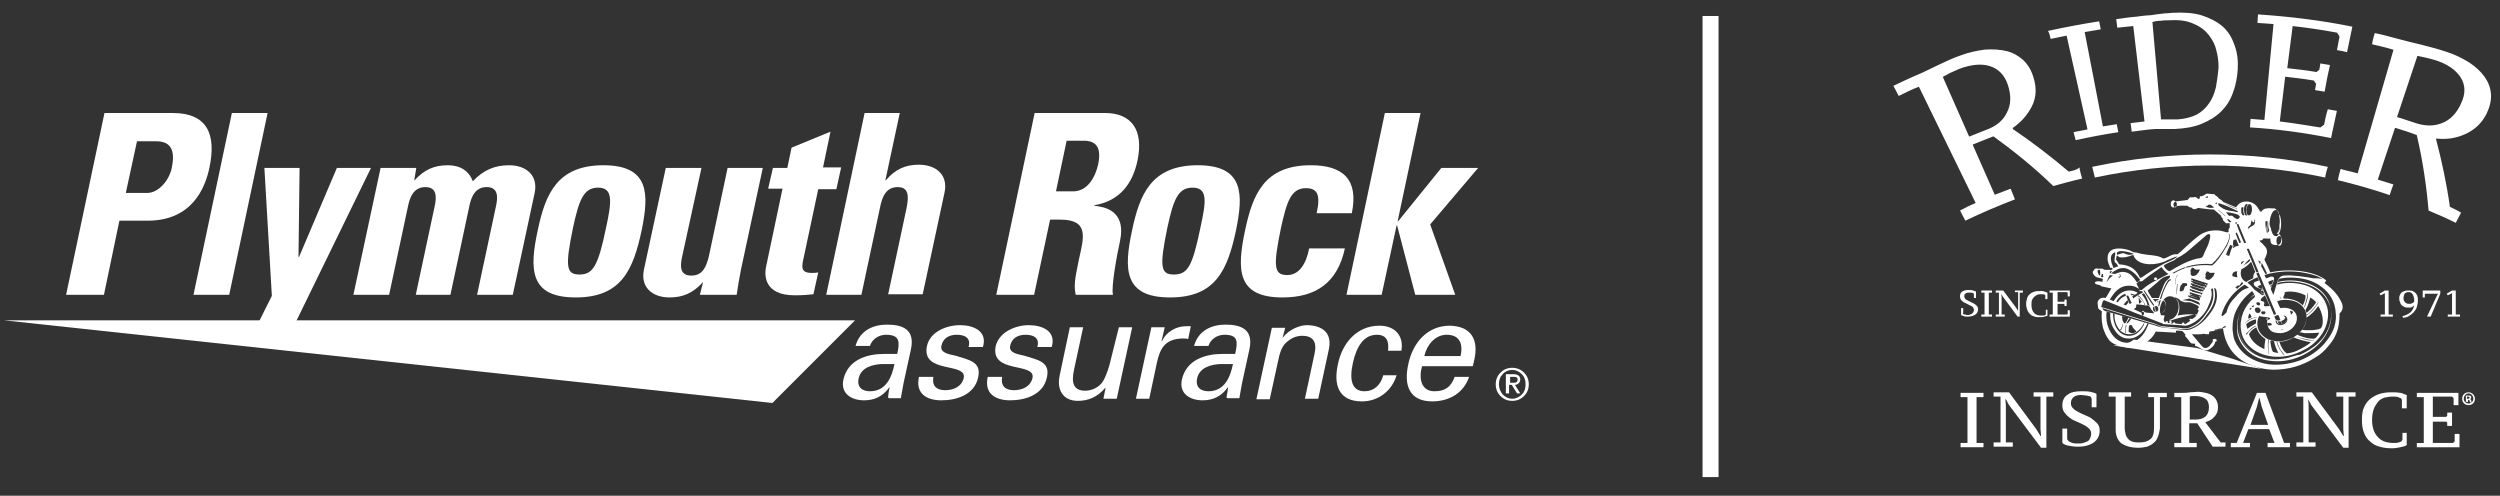 <svg xmlns="http://www.w3.org/2000/svg" xmlns:xlink="http://www.w3.org/1999/xlink" id="Layer_1" x="0px" y="0px" viewBox="0 0 469 93" style="enable-background:new 0 0 469 93;" xml:space="preserve"><rect x="0" y="0" width="469" height="93" fill="#333333" stroke="none"/><style type="text/css">	.st0{fill:#FFFFFF;}	.st1{fill-rule:evenodd;clip-rule:evenodd;fill:#FFFFFF;}</style><g>	<g>		<g>			<polygon class="st0" points="0.8,60.1 160.4,60.1 144.9,75.6    "></polygon>			<g>				<path class="st0" d="M19.6,21.2h12.8c6.5,0,8.2,4,6.9,10.2c-0.8,3.9-3.3,10-11.6,10h-5.3l-2.9,13.9h-7.1L19.6,21.2z M23.6,36.2     h4c2.1,0,4.1-2.3,4.6-4.6c0.6-2.8,0.3-5.1-2.9-5.1h-3.6L23.6,36.2z"></path>				<path class="st0" d="M50.2,21.2l-7.2,34.1h-6.7l7.2-34.1H50.2z"></path>				<path class="st0" d="M51,55.5l-1.4-24h6.6l-0.2,16.7h0.1l7.1-16.7h6.4L53.6,64.3h-7L51,55.5z"></path>				<path class="st0" d="M77.7,33.9L77.7,33.9c1.9-2.1,3.8-2.9,6.3-2.9c2.4,0,4,1.1,4.7,3c2-2.1,4.1-3,6.8-3c3.2,0,5.5,1.9,4.8,5.2     l-4.1,19.1h-6.7l3.5-16.4c0.5-2.1,0.4-3.8-1.7-3.8c-2.1,0-2.9,1.7-3.3,3.8l-3.5,16.4h-6.5l3.5-16.4c0.5-2.1,0.4-3.8-1.7-3.8     c-2.1,0-2.9,1.7-3.3,3.8l-3.5,16.4h-6.7l5.1-23.8h6.7L77.7,33.9z"></path>				<path class="st0" d="M100.9,43.1c1.4-6.5,3.5-12.1,12.3-12.1c8.8,0,8.5,5.6,7.2,12.1c-1.6,7.5-3.8,12.7-12.4,12.7     C99.3,55.8,99.3,50.5,100.9,43.1z M113.7,42.7c1.1-5,1.3-7.5-1.5-7.5c-2.8,0-3.6,2.5-4.7,7.5c-1.5,7.3-1.3,8.8,1.2,8.8     C111.2,51.5,112.2,50,113.7,42.7z"></path>				<path class="st0" d="M131.9,52.9L131.9,52.9c-1.9,2.1-3.8,2.9-6.3,2.9c-3.2,0-5.5-1.9-4.8-5.2l4.1-19.1h6.7L128,48     c-0.5,2.1-0.4,3.7,1.7,3.7c2.1,0,2.8-1.6,3.3-3.7l3.5-16.5h6.6l-4.1,19.1c-0.3,1.6-0.6,3.2-0.8,4.7h-6.9L131.9,52.9z"></path>				<path class="st0" d="M145,31.5h2.7l0.8-3.8l7.3-3l-1.4,6.7h3.4l-0.9,4.1h-3.4l-2.7,12.7c-0.4,1.8-0.7,3,1.5,3     c0.4,0,0.8,0,1.2-0.1l-0.9,4.1c-0.9,0.1-1.9,0.2-3.5,0.2c-5.8,0-5.7-3.8-5.4-5.3l3.1-14.7h-2.7L145,31.5z"></path>				<path class="st0" d="M166.6,55.3l3.5-16.4c0.4-2.1,0.4-3.8-1.7-3.8c-2.1,0-2.9,1.7-3.3,3.8l-3.5,16.4H155l7.2-34.1h6.6     l-2.7,12.6h0.1c1.8-2.1,3.7-2.9,6.2-2.9c3.2,0,5.5,1.9,4.8,5.2l-4.1,19.1H166.6z"></path>				<path class="st0" d="M194,55.3h-7.1l7.2-34.1h13.2c4.9,0,7.3,3.1,6.1,8.9c-0.9,4.3-3.3,7.6-8.1,8.4l0,0.1     c1.5,0.2,6.1,0.6,4.8,6.7c-0.5,2.2-1.7,8.6-1.3,10h-7c-0.5-2.1,0.2-4.4,0.6-6.6c0.9-4.1,2-7.5-3.5-7.5H197L194,55.3z      M198.1,35.9h3.2c2.8,0,4.2-2.8,4.7-5c0.7-3.3-0.4-4.5-2.7-4.5h-3.2L198.1,35.9z"></path>				<path class="st0" d="M212.4,43.1c1.4-6.5,3.5-12.1,12.3-12.1c8.8,0,8.5,5.6,7.2,12.1c-1.6,7.5-3.8,12.7-12.4,12.7     C210.8,55.8,210.8,50.5,212.4,43.1z M225.2,42.7c1.1-5,1.4-7.5-1.5-7.5c-2.8,0-3.6,2.5-4.7,7.5c-1.5,7.3-1.3,8.8,1.2,8.8     C222.8,51.5,223.7,50,225.2,42.7z"></path>				<path class="st0" d="M247,40c0.8-3.5,0.1-4.7-2-4.7c-2.8,0-3.6,2.5-4.7,7.5c-1.5,7.3-1.3,8.8,1.2,8.8c2.1,0,3.5-1.9,4.1-5h6.7     c-1.4,6.5-5.5,9.2-11.7,9.2c-8.6,0-8.6-5.2-7-12.7c1.4-6.5,3.5-12.1,12.3-12.1c6.1,0,9,2.7,7.7,9H247z"></path>				<path class="st0" d="M252.6,55.3l7.2-34.1h6.7l-4.3,20.3h0.1l8.1-10h6.9l-9,10.6l4.7,13.2h-7.5l-3.4-13H262l-2.8,13H252.6z"></path>			</g>			<g>				<path class="st0" d="M168.3,66.5c0.5-2.3,0.6-3.7-2.1-3.7c-1.3,0-2.6,0.8-3,2.1h-2.7c0.8-2.9,3.3-4,5.9-4c2.8,0,5.3,0.8,4.5,4.6     l-1.4,6.4c-0.1,0.6-0.3,1.7-0.5,2.8h-1.7c-0.2,0-0.7,0.1-0.7-0.2c0.1-0.6,0.1-1.2,0.3-1.8h-0.1c-1.2,1.7-2.8,2.4-4.7,2.4     c-2.3,0-4.4-1.2-3.9-3.8c0.8-3.8,4.4-4.9,7.6-4.9H168.3z M165.3,68.3c-1.6,0.1-3.7,0.6-4.2,2.6c-0.4,1.7,0.6,2.5,2.1,2.5     c3,0,4.1-2.6,4.6-5.1H165.3z"></path>				<path class="st0" d="M180.1,61c2.5,0,5.2,1.1,4.3,4.1h-2.7c0.5-1.7-0.7-2.3-2.2-2.3c-1.4,0-2.6,0.6-2.9,2.1     c-0.3,1.5,2,1.6,2.9,1.9c2.1,0.7,4.7,1,4,4c-0.7,3.3-4.1,4.3-6.9,4.3c-2.8,0-4.9-1.3-4.2-4.4h2.7c-0.3,1.7,0.6,2.5,2.2,2.5     c1.5,0,3.1-0.6,3.5-2.3c0.6-3-8-0.7-6.9-6C174.5,62.2,177.6,61,180.1,61z"></path>				<path class="st0" d="M193,61c2.5,0,5.2,1.1,4.3,4.1h-2.7c0.5-1.7-0.7-2.3-2.2-2.3c-1.4,0-2.6,0.6-2.9,2.1     c-0.3,1.5,2,1.6,2.9,1.9c2.1,0.7,4.7,1,4,4c-0.7,3.3-4.1,4.3-6.9,4.3c-2.8,0-4.9-1.3-4.2-4.4h2.7c-0.3,1.7,0.6,2.5,2.2,2.5     c1.5,0,3.1-0.6,3.5-2.3c0.6-3-8-0.7-6.9-6C187.5,62.2,190.6,61,193,61z"></path>				<path class="st0" d="M209.9,61.4h2.5l-2.9,13.4h-2.5l0.4-2h-0.1c-1.4,1.7-3.2,2.4-5.1,2.4c-2.8,0-4-2.1-3.4-4.8l1.9-9h2.5     l-1.7,7.9c-0.5,2.3-0.3,4,2.1,4c1,0,2.6-0.5,3.4-1.9c0.7-1.3,1.1-2.8,1.2-3.2L209.9,61.4z"></path>				<path class="st0" d="M215.6,74.8h-2.5l2.9-13.4h2.5l-0.6,2.6h0.1c0.8-1.8,2.7-2.8,4.5-2.8c0.3,0,0.6,0,0.9,0l-0.5,2.4     c-0.3-0.1-0.7-0.1-1.1-0.1c-3.2,0.1-4.2,1.8-4.8,4.7L215.6,74.8z"></path>				<path class="st0" d="M231.7,66.5c0.5-2.3,0.7-3.7-2-3.7c-1.3,0-2.6,0.8-3,2.1H224c0.8-2.9,3.3-4,5.9-4c2.8,0,5.3,0.8,4.5,4.6     l-1.4,6.4c-0.1,0.6-0.3,1.7-0.5,2.8h-1.7c-0.2,0-0.7,0.1-0.7-0.2c0.1-0.6,0.2-1.2,0.3-1.8h-0.1c-1.2,1.7-2.8,2.4-4.7,2.4     c-2.3,0-4.4-1.2-3.9-3.8c0.8-3.8,4.4-4.9,7.6-4.9H231.7z M228.8,68.3c-1.6,0.1-3.7,0.6-4.2,2.6c-0.4,1.7,0.6,2.5,2.1,2.5     c3,0,4.1-2.6,4.6-5.1H228.8z"></path>				<path class="st0" d="M240.6,63.4L240.6,63.4c1.3-1.7,3.3-2.4,4.6-2.4c0.9,0,5,0.2,4.1,4.5l-2,9.3h-2.5l1.8-8.4     c0.5-2.2-0.2-3.4-2.3-3.4c0,0-1.4-0.1-2.7,1c-0.5,0.4-1.3,1-1.8,3.6l-1.6,7.3h-2.5l2.9-13.4h2.5L240.6,63.4z"></path>				<path class="st0" d="M260.4,65.7c0.2-1.7-0.3-2.9-2.1-2.9c-2.4,0-3.8,2.1-4.5,5.3c-0.7,3.2-0.2,5.3,2.2,5.3c1.7,0,3-1.1,3.5-3     h2.5c-0.9,3-3.5,4.9-6.5,4.9c-4.3,0-5.4-3-4.5-7c0.8-3.9,3.5-7.2,7.8-7.2c2.8,0,4.6,1.8,4.1,4.7H260.4z"></path>				<path class="st0" d="M266.8,68.6c-0.7,2.4-0.2,4.8,2.3,4.8c2,0,3.1-0.8,3.8-2.7h2.7c-1,3-3.7,4.6-6.9,4.6c-4.3,0-5.4-3-4.5-7     c0.8-3.9,3.5-7.2,7.8-7.2c4,0.1,5.4,2.6,4.6,6.3l-0.3,1.3H266.8z M274,66.8c0.5-2.2-0.1-4-2.6-4c-2.1,0-3.7,1.8-4.2,4H274z"></path>			</g>			<g>				<path class="st0" d="M281.5,69.9c0.6-0.6,1.3-0.9,2.2-0.9c0.9,0,1.6,0.3,2.2,0.9c0.6,0.6,0.9,1.3,0.9,2.2c0,0.9-0.3,1.6-0.9,2.2     c-0.6,0.6-1.3,0.9-2.2,0.9c-0.9,0-1.6-0.3-2.2-0.9c-0.6-0.6-0.9-1.3-0.9-2.2C280.6,71.2,280.9,70.5,281.5,69.9z M281.9,74     c0.5,0.5,1.1,0.8,1.8,0.8c0.7,0,1.3-0.3,1.8-0.8c0.5-0.5,0.7-1.1,0.7-1.9c0-0.8-0.2-1.4-0.7-1.9c-0.5-0.5-1.1-0.8-1.8-0.8     c-0.7,0-1.4,0.3-1.8,0.8c-0.5,0.5-0.7,1.1-0.7,1.9C281.2,72.9,281.5,73.5,281.9,74z M282.5,70.2h1.4c0.8,0,1.3,0.3,1.3,1     c0,0.3-0.1,0.5-0.3,0.7c-0.2,0.2-0.4,0.3-0.7,0.3l1,1.6h-0.6l-1-1.6h-0.5v1.6h-0.6V70.2z M283.2,71.8h0.7c0.2,0,0.4,0,0.6-0.1     c0.1-0.1,0.2-0.2,0.2-0.5c0-0.2-0.1-0.4-0.2-0.4c-0.2-0.1-0.3-0.1-0.5-0.1h-0.7V71.8z"></path>			</g>		</g>	</g>	<rect x="319.4" y="3" class="st0" width="3" height="86.5"></rect>	<g>		<g>			<g>				<path class="st0" d="M417,5c-1-0.9-2.4-1.6-3.9-2.1c-1.6-0.5-3.4-0.6-5.5-0.5c-0.4,0-0.8,0.1-1.4,0.1c-0.6,0.1-1.1,0.1-1.7,0.2     c-0.6,0.1-1.2,0.2-1.8,0.2C402,3,401.5,3,401.1,3.1c-1.4,0.1-2.7,0.3-4.1,0.5c0.1,0.5,0.1,1,0.2,1.6c1-0.1,2-0.2,2.9-0.3     c0,0,0,0,0.1,0c0,0,0,0,0,0c0.7,5.9,1.4,11.9,2.1,17.8c0,0,0,0,0,0.1c0,0,0,0-0.1,0c-0.8,0.1-1.7,0.2-2.5,0.3     c0.1,0.5,0.1,1,0.2,1.6c1.1-0.1,2.1-0.3,3.2-0.4c0.4,0,0.8-0.1,1.3-0.1c0.5,0,0.9,0,1.3,0c0.4,0,0.9,0,1.3,0c0.4,0,0.7,0,1,0     c2-0.1,3.7-0.4,5.1-1c1.4-0.6,2.6-1.3,3.6-2.3c1-1,1.7-2.1,2.2-3.5c0.5-1.3,0.8-2.8,0.9-4.4c0.1-1.7-0.1-3.2-0.6-4.5     C418.7,7,418,5.9,417,5z M415.7,16.4c-0.3,1.2-0.7,2.2-1.3,3c-0.6,0.9-1.4,1.6-2.3,2.1c-1,0.5-2.2,0.8-3.6,0.9     c-0.1,0-0.3,0-0.6,0c-0.3,0-0.6,0-0.9,0c-0.3,0-0.6,0-0.9,0c-0.3,0-0.5,0-0.6,0c0,0-0.1,0-0.1-0.1c-0.5-6-1.1-12.1-1.6-18.1     c0,0,0-0.1,0.1-0.1c0.3-0.1,0.8-0.2,1.4-0.2c0.6-0.1,1.2-0.1,1.8-0.1c1.8-0.1,3.3,0.1,4.5,0.7c1.2,0.5,2.1,1.2,2.8,2.1     c0.7,0.9,1.2,1.9,1.4,2.9c0.3,1.1,0.4,2.1,0.4,3.1C416.1,14,415.9,15.2,415.7,16.4z M436,23.4C436,23.4,436,23.4,436,23.4     c-0.3,0.2-0.5,0.4-0.7,0.5c0,0,0,0-0.1,0c-2.5-0.4-4.9-0.8-7.4-1.1c0,0,0,0-0.1,0c0,0,0,0,0-0.1c0.3-2.8,0.7-5.5,1-8.3     c0,0,0,0,0,0c0,0,0,0,0.1,0c1.7,0.2,3.5,0.4,5.2,0.7c0,0,0.1,0,0.1,0c0.1,0.2,0.2,0.4,0.4,0.6c0,0,0,0,0,0     c-0.1,0.4-0.1,0.8-0.2,1.2c0.6,0.1,1.2,0.2,1.8,0.3c0.3-1.7,0.6-3.3,1-5c-0.6-0.1-1.2-0.2-1.8-0.3c-0.1,0.4-0.1,0.8-0.2,1.2     c0,0,0,0,0,0c-0.2,0.1-0.4,0.3-0.5,0.4c0,0,0,0-0.1,0c-1.7-0.3-3.5-0.5-5.3-0.7c0,0,0,0-0.1,0c0,0,0,0,0-0.1     c0.3-2.6,0.7-5.2,1-7.8c0,0,0,0,0,0c0,0,0,0,0.1,0c2.7,0.3,5.4,0.7,8.1,1.2c0,0,0.1,0,0.1,0c0.2,0.3,0.4,0.5,0.5,0.8     c0,0,0,0,0,0c-0.2,0.8-0.3,1.7-0.5,2.5c0.6,0.1,1.3,0.2,1.9,0.4c0.3-1.6,0.7-3.2,1-4.8c-5.9-1.2-11.8-1.9-17.7-2.3     c0,0.5-0.1,1-0.1,1.6c1,0.1,2,0.1,2.9,0.2c0,0,0,0,0.1,0c0,0,0,0,0,0.1c-0.6,6-1.1,11.9-1.7,17.9c0,0,0,0,0,0c0,0,0,0-0.1,0     c-0.8-0.1-1.7-0.1-2.5-0.2c0,0.5-0.1,1-0.1,1.6c5.1,0.3,10.2,1,15.2,2c0.4-1.7,0.7-3.4,1.1-5.1c-0.6-0.1-1.1-0.2-1.7-0.3     C436.4,21.4,436.2,22.4,436,23.4z M384.7,7.3c1-0.2,1.9-0.4,2.9-0.6c0,0,0,0,0.1,0c0,0,0,0,0,0c1.3,5.8,2.6,11.7,3.9,17.5     c0,0,0,0,0,0.1c0,0,0,0-0.1,0c-0.8,0.2-1.7,0.3-2.5,0.5c0.1,0.5,0.3,1,0.4,1.5c2.7-0.6,5.3-1.1,8-1.5c-0.1-0.5-0.2-1-0.3-1.5     c-0.8,0.1-1.7,0.3-2.5,0.4c0,0,0,0-0.1,0c0,0,0,0,0,0c-1.1-5.9-2.3-11.8-3.4-17.6c0,0,0,0,0-0.1c0,0,0,0,0.1,0     c1-0.2,1.9-0.3,2.9-0.5c-0.1-0.5-0.2-1-0.3-1.5c-3.2,0.5-6.4,1.1-9.6,1.8C384.5,6.3,384.6,6.8,384.7,7.3z M459.6,38.8     C459.5,38.8,459.5,38.7,459.6,38.8c-0.6-4.3-1.5-8.5-2.6-12.7c0,0,0,0,0-0.1c0,0,0,0,0.1,0c2,0.2,3.8-0.1,5.5-0.9     c1.7-0.8,3-2,3.9-3.8c0.6-1.3,0.9-2.5,0.8-3.7c-0.1-1.2-0.5-2.2-1.2-3.2c-0.7-1-1.7-1.9-2.9-2.7c-1.3-0.8-2.7-1.5-4.3-2     c-1.5-0.5-3-0.9-4.6-1.3c-1.6-0.4-3-0.7-4.4-1.1c-1.5-0.4-2.9-0.8-4.4-1.1c-0.2,0.7-0.4,1.4-0.5,2.1c1.3,0.3,2.6,0.6,3.9,1     c0,0,0,0,0.1,0c0,0,0,0,0,0.1c-2.2,7.7-4.5,15.4-6.7,23.1c0,0,0,0,0,0c0,0,0,0-0.1,0c-1-0.3-2.1-0.5-3.1-0.8     c-0.2,0.7-0.4,1.4-0.5,2.1c3.3,0.8,6.5,1.7,9.7,2.8c0.2-0.7,0.5-1.4,0.7-2c-1-0.3-1.9-0.6-2.9-0.9c0,0,0,0,0,0c0,0,0,0,0-0.1     c1.1-3.2,2.1-6.4,3.2-9.6c0,0,0,0,0,0c0,0,0,0,0.1,0c1.3,0.4,2.6,0.8,3.9,1.3c0,0,0.1,0,0.1,0.1c1.1,4.7,1.8,9.4,2.2,14.1     c1.7,0.7,3.5,1.5,5.1,2.3c0.3-0.6,0.7-1.3,1-1.9C460.9,39.4,460.2,39.1,459.6,38.8z M452.9,23c-1-0.3-2-0.7-3.1-1c0,0,0,0-0.1,0     c0,0,0,0,0-0.1c1.3-3.8,2.5-7.6,3.8-11.4c0,0,0.1,0,0.1,0c0.4,0.1,0.9,0.2,1.4,0.3c0.5,0.1,1.2,0.3,1.9,0.5     c2.2,0.7,3.8,1.8,4.7,3.2c0.9,1.4,1,3,0.1,4.9c-0.8,1.8-2,3.1-3.6,3.7C456.6,23.7,454.9,23.7,452.9,23z M388.1,32.2     c-3.3-2.8-6.8-5.5-10.5-8c0,0,0,0,0-0.1c0,0,0,0,0-0.1c1.6-1.1,2.8-2.5,3.6-4.1c0.8-1.6,0.9-3.4,0.3-5.3c-0.4-1.4-1-2.4-1.9-3.3     c-0.9-0.8-1.9-1.4-3.1-1.7c-1.2-0.3-2.6-0.4-4.1-0.3c-1.5,0.2-3,0.5-4.6,1.1c-1.5,0.5-2.9,1.2-4.4,1.9c-1.5,0.7-2.8,1.4-4.1,1.9     c-1.4,0.6-2.8,1.3-4.1,1.9c0.3,0.6,0.7,1.3,1,1.9c1.2-0.6,2.4-1.2,3.7-1.7c0,0,0,0,0.1,0c0,0,0,0,0,0     c3.5,7.2,7.1,14.5,10.6,21.7c0,0,0,0,0,0.1c0,0,0,0,0,0c-1,0.4-2,0.9-2.9,1.4c0.3,0.6,0.7,1.3,1,1.9c3.1-1.5,6.2-2.8,9.3-4     c-0.3-0.7-0.5-1.3-0.8-2c-1,0.4-1.9,0.7-2.9,1.1c0,0,0,0-0.1,0c0,0,0,0,0,0c-1.4-3.1-2.7-6.2-4.1-9.3c0,0,0,0,0-0.1c0,0,0,0,0,0     c1.3-0.5,2.5-1,3.8-1.5c0,0,0.1,0,0.1,0c4,2.9,7.8,6,11.2,9.3c1.8-0.5,3.6-1,5.4-1.4c-0.2-0.7-0.4-1.4-0.5-2.1     C389.6,31.9,388.9,32,388.1,32.2C388.2,32.2,388.1,32.2,388.1,32.2z M372.5,24.4c-1,0.4-2,0.8-3,1.2c0,0,0,0-0.1,0c0,0,0,0,0,0     c-1.6-3.7-3.3-7.4-4.9-11.1c0,0,0-0.1,0-0.1c0.4-0.2,0.8-0.4,1.3-0.7c0.5-0.2,1.1-0.5,1.8-0.8c2.2-0.8,4.1-1,5.7-0.5     c1.6,0.5,2.8,1.7,3.4,3.6c0.6,1.9,0.6,3.6-0.2,5.1C375.8,22.6,374.5,23.7,372.5,24.4z"></path>				<path class="st0" d="M436.2,33.3c-14.2-3-29-3-43.2,0c-0.2-0.7-0.3-1.3-0.5-2c14.5-3.1,29.6-3.1,44.2,0     C436.5,31.9,436.3,32.6,436.2,33.3z"></path>			</g>			<g>				<path class="st0" d="M372.1,83.9h-4.3v-0.8h1.3v-8.6h-1.3v-0.8h4.3v0.8h-1.3v8.6h1.3V83.9z"></path>				<path class="st0" d="M381.6,73.6h3.6v0.8h-1.3v9.6h-1l-6-8l-0.6-1.1h-0.1l0.1,1.1v7h1.3v0.8h-3.6v-0.8h1.3v-8.6h-1.3v-0.8h2.9     l5.1,6.9l0.8,1.3h0.1l-0.1-1.3v-6.1h-1.3V73.6z"></path>				<path class="st0" d="M387.8,82.4l0.3,0.4c0.2,0.1,0.4,0.2,0.7,0.3c0.3,0.1,0.6,0.1,1,0.1c0.4,0,0.7,0,1-0.1     c0.3-0.1,0.6-0.2,0.8-0.3c0.2-0.1,0.4-0.3,0.5-0.6c0.1-0.2,0.2-0.5,0.2-0.8c0-0.4-0.1-0.7-0.4-1c-0.3-0.3-0.6-0.5-1-0.7     c-0.4-0.2-0.8-0.4-1.3-0.6c-0.5-0.2-0.9-0.4-1.3-0.7c-0.4-0.3-0.7-0.6-1-1c-0.3-0.4-0.4-0.8-0.4-1.4c0-0.8,0.3-1.5,0.9-1.9     c0.6-0.5,1.5-0.7,2.6-0.7c0.7,0,1.3,0,1.7,0.1c0.5,0.1,0.9,0.2,1.2,0.4v2.5h-0.9v-1.6l-0.2-0.4c-0.2-0.1-0.5-0.1-0.8-0.2     c-0.4,0-0.7-0.1-1-0.1c-0.6,0-1,0.1-1.4,0.4c-0.3,0.3-0.5,0.6-0.5,1.1c0,0.4,0.1,0.7,0.4,1c0.3,0.3,0.6,0.5,1,0.7     c0.4,0.2,0.8,0.4,1.3,0.6c0.5,0.2,0.9,0.4,1.3,0.7c0.4,0.3,0.7,0.6,1,0.9c0.3,0.4,0.4,0.8,0.4,1.3c0,0.9-0.4,1.7-1.1,2.2     c-0.7,0.5-1.7,0.8-3,0.8c-0.7,0-1.3-0.1-1.8-0.2c-0.5-0.1-0.9-0.3-1.1-0.5v-2.7h0.9V82.4z"></path>				<path class="st0" d="M404.8,82c-0.2,0.5-0.4,0.8-0.8,1.1c-0.3,0.3-0.7,0.5-1.2,0.7c-0.5,0.1-1,0.2-1.6,0.2     c-1.4,0-2.4-0.3-3.2-0.8c-0.7-0.6-1.1-1.4-1.1-2.6v-6.2h-1.3v-0.8h4.2v0.8h-1.2v5.9c0,0.5,0.1,0.9,0.2,1.3     c0.1,0.3,0.3,0.6,0.5,0.8c0.2,0.2,0.5,0.4,0.9,0.5c0.4,0.1,0.8,0.1,1.2,0.1c0.9,0,1.5-0.2,2-0.6c0.5-0.4,0.7-1.1,0.7-2.1v-5.8     H403v-0.8h3.5v0.8h-1.3v5.9C405.1,81,405,81.5,404.8,82z"></path>				<path class="st0" d="M410.8,83.1h1.3v0.8h-4.2v-0.8h1.3v-8.6h-1.3v-0.8h1.5c0.4,0,0.9,0,1.4-0.1c0.5,0,1-0.1,1.5-0.1     c0.5,0,1,0.1,1.5,0.2c0.5,0.1,0.9,0.3,1.2,0.5c0.3,0.2,0.6,0.5,0.8,0.9c0.2,0.4,0.3,0.8,0.3,1.3c0,0.7-0.2,1.3-0.7,1.8     c-0.4,0.5-1,0.8-1.7,1l2.9,3.8h0.9v0.8h-2.4l-2.9-4.4h-1.5V83.1z M412,78.7c0.8,0,1.3-0.2,1.8-0.6c0.4-0.4,0.6-1,0.6-1.7     c0-0.7-0.2-1.3-0.7-1.6c-0.4-0.3-1-0.5-1.8-0.5c-0.3,0-0.5,0-0.6,0c-0.2,0-0.3,0-0.5,0.1v4.3H412z"></path>				<path class="st0" d="M422.1,83.9h-3.6v-0.8h1.1l3.8-9.4h1.6l3.5,9.4h1.1v0.8h-4.2v-0.8h1.3l-1-2.6h-3.9l-1,2.6h1.3V83.9z      M422.2,79.7h3.3l-1.2-3.4l-0.4-1.6h-0.1l-0.4,1.6L422.2,79.7z"></path>				<path class="st0" d="M438.3,73.6h3.6v0.8h-1.3v9.6h-1l-6-8l-0.6-1.1H433l0.1,1.1v7h1.3v0.8h-3.6v-0.8h1.3v-8.6h-1.3v-0.8h2.9     l5.1,6.9l0.8,1.3h0.1l-0.1-1.3v-6.1h-1.3V73.6z"></path>				<path class="st0" d="M450.6,81.2h0.9v2.3c-0.3,0.2-0.7,0.3-1.2,0.4c-0.5,0.1-1,0.2-1.5,0.2c-0.9,0-1.7-0.1-2.4-0.3     c-0.7-0.2-1.3-0.5-1.8-1c-0.5-0.4-0.9-1-1.1-1.6c-0.3-0.7-0.4-1.5-0.4-2.4c0-1,0.1-1.8,0.4-2.4c0.3-0.7,0.7-1.2,1.2-1.6     c0.5-0.4,1.1-0.7,1.7-0.9c0.7-0.2,1.3-0.3,2.1-0.3c0.4,0,0.7,0,1,0c0.3,0,0.5,0.1,0.8,0.1c0.2,0,0.4,0.1,0.6,0.2     c0.2,0.1,0.4,0.1,0.6,0.2v2.5h-0.9V75l-0.2-0.3c-0.1,0-0.3-0.1-0.5-0.2c-0.2-0.1-0.6-0.1-1.1-0.1c-0.5,0-1,0.1-1.5,0.2     c-0.5,0.2-0.9,0.4-1.2,0.8c-0.3,0.4-0.6,0.8-0.8,1.4c-0.2,0.6-0.3,1.2-0.3,2c0,1.4,0.4,2.5,1.1,3.2c0.7,0.8,1.7,1.1,3,1.1     c0.4,0,0.6,0,0.9-0.1c0.2-0.1,0.4-0.1,0.5-0.2l0.2-0.3V81.2z"></path>				<path class="st0" d="M461.2,73.6V76h-0.9v-1.3l-0.3-0.3h-3.6v3.8h2.5l0.2-0.2v-0.6h0.9v2.5h-0.9v-0.6l-0.2-0.2h-2.5v4h3.8     l0.3-0.3v-1.4h0.9v2.5h-8v-0.8h1.3v-8.6h-1.3v-0.8H461.2z"></path>			</g>			<g>				<path class="st0" d="M368.2,58.7l0.1,0.2c0.1,0.1,0.2,0.1,0.3,0.1c0.1,0,0.3,0.1,0.5,0.1c0.2,0,0.3,0,0.5-0.1     c0.1,0,0.3-0.1,0.4-0.2c0.1-0.1,0.2-0.2,0.2-0.3c0.1-0.1,0.1-0.2,0.1-0.4c0-0.2-0.1-0.3-0.2-0.5c-0.1-0.1-0.3-0.2-0.5-0.3     c-0.2-0.1-0.4-0.2-0.6-0.3c-0.2-0.1-0.4-0.2-0.6-0.3c-0.2-0.1-0.3-0.3-0.5-0.4c-0.1-0.2-0.2-0.4-0.2-0.7c0-0.4,0.1-0.7,0.4-0.9     c0.3-0.2,0.7-0.3,1.2-0.3c0.3,0,0.6,0,0.8,0.1c0.2,0,0.4,0.1,0.6,0.2v1.2h-0.4v-0.7l-0.1-0.2c-0.1,0-0.2-0.1-0.4-0.1     c-0.2,0-0.3,0-0.5,0c-0.3,0-0.5,0.1-0.6,0.2c-0.2,0.1-0.2,0.3-0.2,0.5c0,0.2,0.1,0.3,0.2,0.5c0.1,0.1,0.3,0.2,0.5,0.3     c0.2,0.1,0.4,0.2,0.6,0.3c0.2,0.1,0.4,0.2,0.6,0.3c0.2,0.1,0.3,0.3,0.5,0.4c0.1,0.2,0.2,0.4,0.2,0.6c0,0.4-0.2,0.8-0.5,1     c-0.3,0.2-0.8,0.4-1.4,0.4c-0.3,0-0.6,0-0.8-0.1c-0.2-0.1-0.4-0.1-0.5-0.2v-1.3h0.4V58.7z"></path>				<path class="st0" d="M373.7,59.4h-2V59h0.6v-4.1h-0.6v-0.4h2v0.4h-0.6V59h0.6V59.4z"></path>				<path class="st0" d="M377.8,54.5h1.7v0.4h-0.6v4.5h-0.4l-2.8-3.8l-0.3-0.5h0l0.1,0.5V59h0.6v0.4h-1.7V59h0.6v-4.1h-0.6v-0.4h1.4     l2.4,3.2l0.4,0.6h0l0-0.6v-2.9h-0.6V54.5z"></path>				<path class="st0" d="M383.7,58.1h0.4v1.1c-0.1,0.1-0.3,0.1-0.6,0.2c-0.2,0.1-0.5,0.1-0.7,0.1c-0.4,0-0.8,0-1.1-0.1     c-0.3-0.1-0.6-0.2-0.9-0.5c-0.2-0.2-0.4-0.5-0.5-0.8c-0.1-0.3-0.2-0.7-0.2-1.1c0-0.4,0.1-0.8,0.2-1.1c0.1-0.3,0.3-0.6,0.6-0.8     c0.2-0.2,0.5-0.3,0.8-0.4c0.3-0.1,0.6-0.1,1-0.1c0.2,0,0.3,0,0.4,0c0.1,0,0.3,0,0.4,0.1c0.1,0,0.2,0.1,0.3,0.1     c0.1,0,0.2,0.1,0.3,0.1v1.2h-0.4v-0.7l-0.1-0.1c-0.1,0-0.1-0.1-0.2-0.1c-0.1,0-0.3,0-0.5,0c-0.2,0-0.5,0-0.7,0.1     c-0.2,0.1-0.4,0.2-0.6,0.4c-0.2,0.2-0.3,0.4-0.4,0.6c-0.1,0.3-0.1,0.6-0.1,0.9c0,0.7,0.2,1.2,0.5,1.5c0.3,0.4,0.8,0.5,1.4,0.5     c0.2,0,0.3,0,0.4,0c0.1,0,0.2-0.1,0.3-0.1l0.1-0.1V58.1z"></path>				<path class="st0" d="M388.3,54.5v1.1h-0.4v-0.6l-0.1-0.2H386v1.8h1.2l0.1-0.1v-0.3h0.4v1.2h-0.4v-0.3l-0.1-0.1H386V59h1.8     l0.1-0.1v-0.7h0.4v1.2h-3.8V59h0.6v-4.1h-0.6v-0.4H388.3z"></path>			</g>			<g>				<path class="st0" d="M448.9,59.4h-2.3V59h0.8V55l-0.8,0.4l-0.2-0.3l1-0.6h0.7V59h0.8V59.4z"></path>				<path class="st0" d="M450.1,56c0-0.2,0-0.4,0.1-0.6c0.1-0.2,0.2-0.4,0.3-0.5c0.1-0.1,0.3-0.2,0.6-0.3c0.2-0.1,0.5-0.1,0.7-0.1     c0.3,0,0.6,0,0.8,0.1c0.2,0.1,0.4,0.2,0.6,0.4c0.1,0.2,0.3,0.4,0.3,0.6c0.1,0.2,0.1,0.5,0.1,0.8c0,0.4-0.1,0.8-0.2,1.2     c-0.1,0.4-0.4,0.7-0.6,1c-0.3,0.3-0.6,0.5-0.9,0.7c-0.3,0.2-0.7,0.3-1.1,0.3l-0.1-0.3c0.6-0.1,1.1-0.4,1.5-0.7     c0.4-0.4,0.6-0.8,0.7-1.3c-0.1,0.1-0.3,0.2-0.4,0.3c-0.2,0.1-0.4,0.1-0.7,0.1c-0.2,0-0.5,0-0.7-0.1c-0.2-0.1-0.4-0.2-0.5-0.3     c-0.1-0.1-0.3-0.3-0.3-0.5C450.1,56.4,450.1,56.2,450.1,56z M450.9,56c0,0.1,0,0.3,0.1,0.4c0,0.1,0.1,0.2,0.2,0.3     c0.1,0.1,0.2,0.2,0.3,0.2c0.1,0.1,0.3,0.1,0.4,0.1c0.2,0,0.4,0,0.6-0.1c0.2-0.1,0.3-0.2,0.4-0.3c0-0.1,0-0.1,0-0.2     c0-0.1,0-0.2,0-0.2c0-0.2,0-0.3-0.1-0.5c0-0.2-0.1-0.3-0.2-0.5c-0.1-0.1-0.2-0.3-0.3-0.3c-0.1-0.1-0.3-0.1-0.5-0.1     c-0.3,0-0.5,0.1-0.7,0.3C451,55.3,450.9,55.6,450.9,56z"></path>				<path class="st0" d="M454.9,55.8h-0.4v-1.3h3.3v0.6l-1.8,4.3h-0.7l1.9-4l0.2-0.3l-0.4,0h-2l-0.1,0.1V55.8z"></path>				<path class="st0" d="M461.5,59.4h-2.3V59h0.8V55l-0.8,0.4l-0.2-0.3l1-0.6h0.7V59h0.8V59.4z"></path>			</g>			<path class="st1" d="M439.1,56.4c-0.7-1.4-1.8-2.4-3-3.3c0.1-0.2,0.2-0.3,0.3-0.5c-2.2-1.8-6.9-2.3-10.5-1.5    c-0.3-0.8-0.7-1.6-1.1-2.4c0.2-0.5,0.7-1.2,0.4-2c-0.1-0.3-0.4-0.6-0.6-0.8c-0.1-0.1-0.2-0.3-0.4-0.4c-0.1-0.1-0.3-0.2-0.3-0.4    c0.3,0,0.6,0,0.6-0.3c0.4-0.2,1,0.1,1.4-0.1c0,0.6,0.1,1.1,0.6,1.2c0.2,0.1,0.8,0.1,1,0c0.7-0.2,0.7-2.3-0.4-2    c0.8-1,0.9-3.5,0-4.5c-0.1-0.1-0.3-0.3-0.4-0.3c-0.1,0-0.2,0-0.4,0c-0.4,0-0.7-0.1-1,0c-0.3,0-0.6,0.1-0.8,0.3    c-0.1,0.1-0.3,0.4-0.5,0.3c-0.1,0-0.2-0.4-0.3-0.5c-0.4-0.8-1.2-1.4-2.3-1.4c-0.9,0-1.5,0.4-1.9,1.1c-0.8-0.3-1.6-0.7-2.4-1    c-0.2-0.3-0.6-0.5-0.9-0.7c-0.1-0.4-0.6-0.4-0.8-0.8c-0.5,0.1-1.3-0.2-1.6,0c-0.3,0.2-0.6,0.5-1.1,0.4c0,0.2,0,0.3-0.1,0.5    c-0.3,0.1-0.4-0.2-0.6-0.3c-0.3-0.1-0.7,0.1-1.1,0c-0.3,0.1-0.3,0.4-0.5,0.5c-0.1,0.1-0.4,0-0.6,0.1c-0.6,0.1-1.2,0.1-1.7,0.2    c-0.2-0.1-0.2-0.3-0.4-0.2c-0.6,0-0.6,1.2-0.1,1.3c0.3,0.1,0.4-0.1,0.6-0.2c0.7-0.2,1.4-0.1,2.2-0.1c0.2,0.3,0.5,0.3,0.9,0.4    c0,0.1,0,0.2,0,0.2c0.2,0,0.4,0.1,0.6,0c0.2,0,0.3-0.2,0.5-0.2c0.2,0,0.5,0.1,0.7,0.1c0.7,0.1,1.5,0.2,2.2,0.2    c0.5,0.4,1,0.8,1.4,1.2c-0.1,0.3,0.4,0.3,0.3,0.8c0.2,0.1,0.5,0.6,0.7,0.6c0.2,0,0.4-0.1,0.6,0c0,0.3,0,0.5,0,0.8    c-0.2,0.1-0.3,0.5-0.2,0.8c-0.2,0.2-0.5,0-0.7,0c-0.2-0.1-0.5-0.1-0.7-0.2c-1.8-0.3-3.3,0.2-4.3,1c-1.2,0.9-2.3,2-3.4,3    c-0.2,0.1-0.4,0.4-0.5,0.4c-0.2,0-0.4,0-0.5,0c-0.9,0.1-1.3,0.7-2.2,0.8c-0.7-0.5-1.8-0.6-2.9-0.7c-0.7-0.1-1.4-0.2-2-0.4    c-0.2,0-0.5-0.1-0.7-0.1c-0.2-0.1-0.4-0.2-0.6-0.3c-1.1-0.4-3-0.7-3.8,0.2c-0.2,0.2-0.4,0.6-0.4,1c-0.1,0.9,0.3,1.5,0.5,2.1    c0.1-0.1,0.3-0.1,0.4,0c0,0.1,0,0.1,0,0.2c-0.1,0.1-0.2,0.1-0.4,0.2c-0.3-0.2-0.7,0-1.1-0.1c-0.1,0-0.3-0.2-0.4-0.2    c-0.2,0-0.4,0-0.7,0c-0.3,0-0.5-0.1-0.6,0c-0.2,0.1-0.4,0.4-0.5,0.6c0,0.5,0.4,0.8,0.7,1c0.4,0.1,0.8,0.2,1.2,0.3    c0,0.2-0.1,0.4-0.1,0.6c-0.3-0.2-1.3-0.2-1.4,0.1c0,0.4,0.7,0.4,1,0.5c0.1,0.1,0.1,0.2,0.2,0.2c0.6,0.1,1.2,0.3,1.9,0.4    c-0.4,0.6-0.7,1.3-1.1,1.8c-0.8-0.2-1.4,0.2-1.5,0.9c0,0.2,0.1,0.6,0.1,0.9c0,0.3,0.5,0.5,0.7,0.7c-0.1,1.3,0,2.6,0.4,3.6    c0.3,0.8,0.8,1.8,1.4,2.2c0.4,0.3,0.9,0.5,1.3,0.6c0.5,0.2,1,0.3,1.6,0.4c1.3,0.1,2.5-0.3,3.4-0.8c0.9-0.6,1.6-1.3,2-2.2    c1.3,0.1,2.5,0.1,3.8,0.2c0-0.1,0-0.3,0.1-0.4c0.4,0,0.7,0.1,1.1,0.1c0.2,0.2,0.4,0.4,0.6,0.7c0,0.1-0.1,0.1-0.1,0.2    c0.2,0.2,0.4,0.5,0.6,0.7c0.1,0.2,0.4,0.6,0.6,0.7c0.2,0.1,0.4,0,0.7,0.1v0.4c0.8,0.1,1.4,1,2.3,0.8c0.3-0.1,0.6-0.3,0.8-0.5    c0.4-0.3,0.6-0.7,0.7-1.1c0.7-0.2-0.1-0.8-0.5-0.4c0.1,0.4-0.1,0.6-0.3,0.8c-0.2,0.4-0.8,1-1.4,0.7c-0.2-0.1-0.4-0.4-0.6-0.6    c-0.5-0.6-1.2-1.4-1.6-1.9c0.7,0,1.6,0.1,2.2-0.1c0.2,0.1,0.6,0.1,1,0.1c0-0.1,0-0.3,0.1-0.5c1-0.1,2-0.4,2.5-0.9    c0.4,3.7,2.3,6,5.3,7.2c1.5,0.6,3.4,1,5.4,0.8c2.8-0.2,5.1-1.2,6.9-2.4c0.7-0.4,1.2-0.9,1.7-1.4c1-1.1,1.9-2.3,2.3-3.9    c0.2-0.8,0.3-1.8,0.3-2.8C439.8,58,439.5,57.1,439.1,56.4z M427.5,44.3c0.8-0.2,0.8,1.8,0.1,1.8    C426.9,46.1,426.9,44.4,427.5,44.3z M425.8,41.6c0-0.6,0.3-1.5,0.6-1.9c0.1-0.1,0.3-0.3,0.5-0.3c0.6,0,0.7,0.8,0.7,1.4    c0.1,1,0,2.2-0.2,3c0.4-0.9,0.3-2.5,0.2-3.7c0.4,0.9,0.5,2.6,0,3.6c-0.1,0.3-0.4,0.7-0.7,0.6c-0.5,0-0.8-0.9-0.9-1.5    C425.8,42.3,425.7,42.1,425.8,41.6z M425,41.5c0.2,0,0.4,0,0.5,0c0,0.6,0.1,1.3,0.2,1.8c-0.1,0.2-0.3,0.3-0.4,0.4    C425,43.1,425,42.3,425,41.5z M408.1,38.9c-0.4,0-0.5-0.9-0.1-1C408.5,37.7,408.5,38.9,408.1,38.9z M414.2,36.8    c0,0.1,0,0.2,0,0.3c-0.2,0-0.3,0-0.5,0C413.9,36.9,414,36.8,414.2,36.8z M413.8,38.7c0.1-0.1,0.2-0.1,0.3-0.1    c0.1-0.1,0.2-0.2,0.3-0.2c0.4-0.1,0.6,0.3,1,0.5C414.8,39.1,414.1,39,413.8,38.7z M393.9,51.7c-0.3-0.2-0.7-1.2,0-1.1    C394,50.9,394.1,51.5,393.9,51.7z M394.1,51.9c0.1-0.2,0.2-0.3,0.2-0.5c0.1,0,0.2,0,0.3,0c-0.2,0.2,0,0.4,0,0.6    C394.4,52,394.3,52,394.1,51.9z M432.4,51.2c1.1,0.2,2.2,0.5,2.9,0.9c0.2,0.1,0.3,0.2,0.5,0.3c-0.5-0.2-1.1-0.2-1.8-0.2    c-0.4,0-0.9-0.2-1.3-0.2c-0.5-0.1-0.9-0.1-1.4-0.2c-0.9-0.1-1.9-0.2-2.9-0.1c-0.8,0.1-1.1,0.8-1.3,1.6c-0.2,0.7-0.4,1.3-0.6,2    c-0.2-0.3-0.3-0.7-0.5-1c0.1-0.5,0.3-1,0.5-1.5c0.1-0.3,0.3-0.8-0.2-0.9c-0.4-0.1-0.8,0.3-1.2,0.3c-0.1-0.2-0.2-0.4-0.3-0.6    C427,50.9,430,50.7,432.4,51.2z M421,45.6c-0.5-1.2-1-2.3-1.4-3.5c0.1,0,0.2-0.1,0.3-0.1h0c0.5,1.2,1,2.4,1.5,3.6    C421.2,45.5,421.1,45.6,421,45.6z M422,48.6c0.1,0.1,0.1,0.2,0.1,0.3c-0.3,0.4-0.8,0.6-1.2,0.9C421.2,49.4,421.6,49,422,48.6z     M421,49c0.1,0.1-0.1,0.1-0.1,0.1c-0.1,0.1-0.3,0.4-0.5,0.5C420.4,49.2,420.5,49,421,49z M420.1,45.6c-0.2-0.6-0.5-1.2-0.7-1.8    c0-0.1,0.1-0.1,0.2-0.2c0.3,0.5,0.5,1.2,0.8,1.8C420.4,45.5,420.2,45.6,420.1,45.6z M419.5,42c-0.1,0-0.1-0.1-0.2-0.2    c0.1-0.1,0.3-0.1,0.4,0C419.7,41.9,419.6,41.9,419.5,42z M419.5,44.9c0.2,0.4,0.3,0.8,0.5,1.2c-0.4,0.1-0.8,0.1-0.9,0.4    c-0.1,0-0.1,0-0.2,0c0-0.1,0.1-0.3,0.2-0.4c-0.1,0-0.2-0.1-0.2-0.1c0-0.3,0-0.6,0.1-1C419.1,45,419.3,45,419.5,44.9z M419.7,50.9    c-0.1,0.3-0.1,0.9,0.1,1.1c-0.4,0-0.8-0.1-1-0.2C418.7,51.2,419.1,50.9,419.7,50.9z M419.6,53.8c0-0.1,0-0.1,0-0.2    c0.2,0,0.4,0,0.6-0.1c0.1-0.2,0.2-0.4,0.4-0.6c0.1,0.1,0.2,0.2,0.2,0.3c-0.3,0.4-0.8,0.6-1.1,1c-0.1-0.1-0.3-0.2-0.4-0.4    C419.5,53.9,419.5,53.8,419.6,53.8z M420.5,50.5c0.7-0.3,1.3-0.8,1.8-1.4c0.3,0.6,0.5,1.3,0.8,1.9c-0.3,0.3-0.4,0.7-0.4,1.2    c-0.4,0.2-0.9,0.4-1.3,0.7C420.6,52.6,420.1,51.6,420.5,50.5z M423.5,52c0.1,0.2,0.2,0.4,0.3,0.6c-0.3,0.2-1.1,0.2-1,0.7    c0.1,0.6,1.2,0.8,1.6,1.1c-0.3,0-0.4,0.4-0.2,0.6c0.2,0.1,0.6,0,0.6,0.2c-0.1,0.1-0.3,0.1-0.4,0.2c-0.5-0.4-1-0.7-1.5-1.1    c-0.2-0.2-0.4-0.5-0.6-0.7c-0.2-0.2-0.5-0.4-0.7-0.6C422.1,52.7,422.8,52.3,423.5,52z M424.3,54.3c0-0.1,0.1-0.1,0.1-0.1    c0,0,0,0.1,0.1,0.1C424.4,54.4,424.4,54.3,424.3,54.3z M424.5,54.5c0.1,0.2,0.2,0.3,0.2,0.5c-0.2,0-0.6,0-0.6-0.3    C424.2,54.6,424.4,54.5,424.5,54.5z M424.2,54.2c-0.3-0.1-0.5-0.3-0.7-0.4c0.2-0.2,0.4-0.3,0.7-0.4c0.1,0.2,0.2,0.4,0.3,0.6    C424.4,54.2,424.2,54.2,424.2,54.2z M428,60.2c0.3-0.1,0.6-0.2,0.7-0.6c0.9,0.8-1.2,1.9-1.4,0.7c0.2,0,0.4,0,0.6,0    c0,0.2,0,0.4,0.1,0.5C428.1,60.6,427.9,60.3,428,60.2z M426.9,60.1c0.1,0,0.1,0.1,0.2,0.1c0.1,1,1.7,0.7,1.8-0.2    c0-0.4-0.3-0.5-0.5-0.8c0.4,0,0.7,0.3,0.7,0.8C429,61.1,426.9,61.5,426.9,60.1z M428.3,61.9c-0.2,0-0.4,0-0.6,0.1    C427.9,61.9,428.2,61.7,428.3,61.9z M426.7,59.3c0.3,0,0.4-0.2,0.6-0.2c0.3,0,0.3,0.6,0.5,0.9C427.2,60.4,426.7,59.9,426.7,59.3z     M427.9,62.5c1.5-0.1,3-1.3,3-2.8c0-1.4-1.4-2.2-3.1-1.9c-0.3-0.4-0.4-0.9-0.6-1.3c1.4-0.5,3.3-0.2,4.2,0.5    c0.8,0.6,1.4,1.5,1.3,2.7c-0.1,1.6-1.2,2.8-2.3,3.5c-1.2,0.7-3.1,1.2-4.7,0.5c-0.2,0.5-0.2,1.3-0.1,2c0,0.3,0.1,0.6,0.1,0.8    c-0.1,0-0.1-0.2-0.1-0.3c-0.1-0.7-0.3-1.8,0-2.5c-1-0.5-2-1.3-2.1-2.7c-0.1-0.6,0.1-1.2,0.3-1.7c0.5,0.1,1.1,0.2,1.8,0.2    c0,0.1-0.1,0.1-0.2,0.2c-0.2,0.8,0,1.7,0.4,2.1C426.1,62.3,426.9,62.5,427.9,62.5z M429.6,58.3c0.2,0,0.4,0.1,0.6,0.2    c-0.1,0.2-0.2,0.4-0.4,0.5C429.7,58.8,429.7,58.5,429.6,58.3z M427.7,55.6C427.7,55.5,427.7,55.5,427.7,55.6    c0.1,0.2,0.2,0.3,0.3,0.5c0,0,0,0,0,0C427.8,56,427.7,55.7,427.7,55.6z M428.6,54.8c1.4-0.3,2.9,0.1,3.9,0.6    c0.1,0.8-0.3,1.4-0.5,1.9c-0.8-0.8-1.9-1.3-3.6-1.3C428.2,55.6,428.7,55.4,428.6,54.8z M427.1,64.1    C427.1,64.1,427.1,64.1,427.1,64.1c0.1,0,0.1,0,0.1,0c0.2,0.8,0.5,1.5,1,2c0.1,0.2,0.3,0.3,0.4,0.6c-0.4-0.3-0.6-0.7-0.9-1.1    C427.4,65.1,427.2,64.6,427.1,64.1z M427.4,66.2c-0.4,0-0.7-0.1-1-0.2c-0.3-0.5-0.4-1.3-0.5-2.1c0.3,0,0.5,0.1,0.7,0.1    C426.8,64.9,427.1,65.6,427.4,66.2z M427.6,64.1c1.1,0,2-0.4,2.7-0.8c1,0.4,2,0.7,3.2,0.9c0,0-0.1,0.1-0.2,0.2    c-0.5,0.4-1.2,0.8-1.8,1.1c-0.7,0.4-1.5,0.7-2.5,0.8C428.3,65.8,427.9,65,427.6,64.1z M430.7,63.1    C430.7,63.1,430.7,63,430.7,63.1C430.7,63,430.7,63,430.7,63.1c1,0.4,2.2,0.6,3.4,0.8c0,0.1-0.2,0-0.2,0    C432.7,63.9,431.6,63.5,430.7,63.1z M433.3,63.5c-0.8-0.1-1.7-0.4-2.3-0.7c0-0.1,0.1-0.1,0.2-0.2c0.1-0.1,0.2-0.2,0.2-0.2    c0.2-0.1,0.6,0,0.9,0.1c0.9,0,2.1,0,2.8-0.1c-0.1,0.2-0.5,1-0.9,1.1C434,63.6,433.6,63.5,433.3,63.5z M431.9,61.9    c0-0.1,0.1-0.1,0.1-0.2c0.4-0.5,0.7-1.2,0.7-2.1c0.9-0.6,1.6-1.3,2.2-2.2c0,0,0,0,0,0c0.6,0.9,1.3,3,0.5,4.2    C434.5,62,433,62,431.9,61.9z M434.8,57c-0.5,0.7-1,1.4-1.7,1.9c-0.1,0.1-0.2,0.2-0.4,0.2c0-0.1,0.2-0.2,0.3-0.2    c0.7-0.6,1.4-1.4,1.9-2.2c0,0,0,0,0,0C435,56.8,434.8,56.9,434.8,57z M432.7,58.7c-0.1-0.2-0.1-0.4-0.2-0.5    c0.4-0.7,0.7-1.5,0.9-2.4c0.4,0.3,0.8,0.5,1.1,0.9C434,57.6,433.3,58.2,432.7,58.7z M432.3,57.7c-0.1-0.1,0-0.2,0-0.2    c0.2-0.7,0.5-1.5,0.6-2.3V55h0.1C433,56,432.6,57,432.3,57.7z M424.8,65.5c-1.3-0.6-2.4-1.4-2.9-2.8c0.3-0.6,0.8-1,1.4-1.3    c0.3,1,0.9,1.7,1.7,2.2C424.9,64.2,424.8,64.8,424.8,65.5z M422.4,57.8c0,0.1-0.1,0.2-0.2,0.3c-0.1,0-0.2-0.1-0.2-0.1    c0-0.1,0.1-0.1,0.1-0.2C422.2,57.8,422.3,57.8,422.4,57.8z M422.4,57.6c0.1-0.2,0.2-0.3,0.5-0.3c0,0.1-0.1,0.2-0.2,0.3    C422.6,57.6,422.5,57.6,422.4,57.6z M422,58.8c0.2,0.2,0.3,0.4,0.4,0.7c-0.2,0.1-0.4,0.2-0.6,0.3C421.7,59.4,421.9,59,422,58.8z     M422.4,59.7c0.3,0,0.6-0.2,1-0.2c-0.1,0.1-0.2,0.1-0.3,0.1c-0.6,0.1-1.1,0.4-1.5,0.7c-0.2,0.1-0.3,0.3-0.4,0.4    c0-0.1,0.1-0.2,0.2-0.3C421.5,60.2,422,59.9,422.4,59.7z M423.4,57.7c0.3-0.1,0.6,0.1,0.7,0.5c0,0.6-0.8,0.7-1,0.2    C422.9,58,423.1,57.7,423.4,57.7z M423.3,56.9c0-0.2,0.1-0.2,0.3-0.2c0.2,0,0.4,0.1,0.4,0.3C424.1,57.4,423.3,57.4,423.3,56.9z     M423.2,60.7c-0.6,0.3-1.2,0.7-1.6,1c0-0.3-0.2-0.6-0.2-0.8c0-0.2,0.4-0.4,0.7-0.6c0.4-0.2,0.7-0.3,1.1-0.4    C423.3,60.2,423.2,60.4,423.2,60.7z M421.7,62.3c0.4-0.5,0.9-1,1.5-1.2h0c0,0.1-0.1,0.2-0.2,0.2c-0.5,0.3-1.1,0.8-1.4,1.3    c-0.1,0.1-0.1,0.2-0.2,0.2C421.3,62.6,421.5,62.4,421.7,62.3z M424.2,58.6c0-0.1,0.1-0.2,0.4-0.2c0.2,0,0.4,0,0.4,0.2    C425,59.1,424.2,59.1,424.2,58.6z M425.5,61.1c-0.1-0.1-0.1-0.3-0.1-0.5c0.3-0.1,0.8,0,0.8,0.3C426.1,61.1,425.7,61.1,425.5,61.1    z M425.2,60c0-0.2,0-0.3,0.1-0.4c0.2,0,0.5,0,0.6,0.1C425.8,60,425.5,60,425.2,60z M424.7,57.3c0-0.2,0.1-0.3,0.1-0.4    c0-0.4-0.5-0.4-0.7-0.5c0-0.5,0.5-0.7,0.8-1c0.3,0.6,0.6,1.3,0.9,2C425.4,57.4,424.8,57.6,424.7,57.3z M423,55.3    c0.1,0.2-0.2,0.3-0.3,0.4c-0.9,0.8-1.6,1.8-2.1,2.9c-0.6,1.4-0.8,3.3-0.2,4.8c0.5,1.3,1.6,2.4,2.8,3c1.3,0.7,2.8,1.1,4.8,1    c-1.9,0.2-3.6-0.2-4.9-0.9c-1.3-0.7-2.3-1.7-2.9-3.1c-0.7-1.6-0.5-3.5,0.1-4.9C420.9,57.2,421.8,56,423,55.3    C422.9,55.3,422.9,55.3,423,55.3z M425.4,67.2c-1.8-0.4-3.2-1.2-4.2-2.5c-1-1.2-1.5-3.2-0.9-5.3c0.5-1.5,1.4-2.8,2.5-3.8    c0,0,0.1-0.1,0.2-0.1c0.1,0.3-0.2,0.4-0.3,0.5c-1,0.9-1.9,2.2-2.2,3.7c-0.5,2.1,0.2,4,1.3,5.1c1.1,1.1,2.6,1.9,4.7,2.1    c2.2,0.2,4.1-0.4,5.6-1.2c1.5-0.7,2.7-1.8,3.6-3.2c0.8-1.3,1.5-3.4,0.7-5.4c-0.6-1.6-1.8-2.7-3.4-3.4c-1.5-0.6-3.9-0.9-5.8-0.3    c0,0,0,0,0,0c0-0.2,0.1-0.3,0.1-0.5c2.3-0.6,4.8-0.2,6.5,0.6c1.7,0.8,3,2.2,3.4,4.2c0.5,2.4-0.5,4.5-1.5,5.8    c-0.6,0.7-1.2,1.3-2,1.8c-0.7,0.5-1.6,1-2.4,1.3c-0.1,0-0.2,0-0.3,0c-0.3,0.1-0.6,0.2-1,0.3C428.6,67.4,426.9,67.5,425.4,67.2z     M426.2,53.4c0,0,0,0.1,0,0.2c-0.1,0-0.2,0-0.2,0.1c0,0-0.1-0.1-0.1-0.1C426,53.5,426.1,53.5,426.2,53.4z M425.8,53.5    c-0.1-0.2-0.2-0.4-0.3-0.6c0.3-0.2,0.7-0.3,1-0.4c-0.1,0.3-0.2,0.6-0.3,0.8C426.1,53.3,425.9,53.4,425.8,53.5z M426.1,53.7    c0,0.1,0,0.2-0.1,0.2c0-0.1-0.1-0.1-0.1-0.2C426,53.7,426,53.7,426.1,53.7z M424.3,49.3c0.4,0.7,0.7,1.4,1,2    c-0.1,0.1-0.2,0.1-0.3,0.1c-0.2-0.3-0.4-0.7-0.6-1.1c-0.1-0.1-0.2-0.3-0.2-0.4C424.2,49.7,424.3,49.5,424.3,49.3z M427,58.9    c-0.1,0.1-0.3,0.1-0.4,0.2c-1.1-2.6-2.2-5.2-3.3-7.8c0.1-0.1,0.3-0.2,0.4-0.2C424.8,53.7,425.9,56.3,427,58.9z M424.1,49.1    c0,0.2-0.1,0.3-0.1,0.5c-0.1-0.2-0.2-0.5-0.4-0.7C423.8,48.9,423.9,49,424.1,49.1z M423.7,51c-0.2,0-0.3,0.1-0.4,0.1    c-0.6-1.5-1.2-2.9-1.8-4.4c0.1,0,0.3-0.1,0.4,0C422.5,48.1,423.1,49.5,423.7,51z M422.7,41.7c0.3,0.1,0.3-0.3,0.1-0.5    c0.1,0,0.2,0.1,0.2,0.1c0.2,0.7-0.2,1-0.7,1.2c-0.2,0.1-0.4,0.4-0.6,0.4c0-0.4,0.3-0.5,0.5-0.7c0.1-0.3,0.1-0.6,0.2-0.9    C422.5,41.4,422.5,41.6,422.7,41.7z M422,38.3c0.7,0,0.6,2.1-0.1,2.1c-0.4,0-0.5-0.6-0.5-1.1C421.5,38.9,421.6,38.3,422,38.3z     M421.7,38.3c-0.4,0.4-0.5,1.7-0.1,2.1c-0.4,0.2-0.6-0.4-0.6-0.8C420.9,39,421.1,38.1,421.7,38.3z M420.5,38.9c0.1,0,0.3,0,0.4,0    c-0.1,0.5-0.1,1.2,0.2,1.4c-0.1,0.1-0.2,0.1-0.3,0.1C420.4,40.2,420.4,39.4,420.5,38.9z M417.1,38.1    C417.1,38.1,417.2,38.1,417.1,38.1c0.9,0.4,1.8,0.7,2.6,1.1c-0.1,0.1-0.2,0-0.3-0.1C418.7,38.9,417.9,38.5,417.1,38.1    C417.1,38.1,417.1,38.1,417.1,38.1z M416.2,38.1C416.2,38.1,416.3,38,416.2,38.1c1.4,0.4,2.5,1,3.6,1.5c0,0.1,0,0.2,0,0.2    c-0.3,0-0.7-0.2-1.1-0.2c-0.8-0.1-1.5-0.3-2-0.7C416.4,38.7,416,38.5,416.2,38.1z M415.9,38.3c-0.1-0.1-0.2-0.1-0.4-0.2    c0.1,0,0.3-0.1,0.4-0.1C415.9,38.1,415.9,38.2,415.9,38.3z M417.4,40.5c-0.4-0.4-0.9-0.7-1.3-1.1c0.1,0,0.1,0,0.1,0    c0.4,0.4,0.9,0.7,1.3,1.1C417.5,40.4,417.5,40.4,417.4,40.5z M418.3,41.7c-0.2-0.1-0.3-0.3-0.5-0.5c0.1,0,0.1-0.1,0.2-0.1    c0.2,0.1,0.4,0.3,0.6,0.5C418.5,41.7,418.4,41.7,418.3,41.7z M418.2,40.5c-0.2-0.1-0.5-0.6-0.6-0.7c0.3,0,0.8,0.1,1.3,0.2    c0.4,0.1,0.9,0.2,1.1,0.4c0.1,0.1,0.2,0.3,0.3,0.4c-0.1,0-0.2,0-0.2,0c-0.1,0.1-0.1,0.2-0.2,0.3c-0.5,0-0.8-0.3-1.1-0.6    C418.6,40.4,418.4,40.5,418.2,40.5z M418.9,46.1c-0.3,0.6-0.5,1.2-0.7,1.9c-0.2,0-0.4-0.1-0.6-0.2c0.2-0.7,0.5-1.2,0.8-1.9    C418.5,46,418.7,46.1,418.9,46.1z M415.6,48.9c0.8-0.9,1.5-1.9,2.1-3c0.2-0.4,0.5-1,0.5-1.6c0-0.2-0.1-0.4-0.1-0.5    c0.2,0.1,0.2,0.4,0.2,0.6c0,0.6-0.3,1.2-0.5,1.7c-0.3,0.5-0.6,0.9-0.8,1.3c-0.6,0.9-1.2,1.8-2,2.4c-2.9-0.3-5.5,0.4-7.2,1.5    c-0.2-0.1-0.4-0.1-0.6-0.2c0.1,0,0.3,0.1,0.4,0.1c1.7-1,3.7-1.7,6.3-1.7c0.4,0,0.8,0.1,1.1,0C415.2,49.3,415.4,49,415.6,48.9z     M412.8,55.1C412.7,55.1,412.7,55.2,412.8,55.1c-0.6-0.1-1.1-0.3-1.6-0.4c0-0.1,0-0.1,0-0.1c-0.1,0-0.2-0.1-0.4-0.1    c0-0.1,0-0.2,0-0.3c0.8,0.3,1.6,0.5,2.4,0.8c-0.1,0.1-0.1,0.3-0.2,0.4c0,0,0-0.1,0-0.1C413,55.1,412.9,55.2,412.8,55.1z     M412.1,59.2c-0.3,0.3-0.6,0.5-0.9,0.7c-0.1-0.3-0.8,0.1-0.3,0.2c-0.1,0.2-0.3,0.3-0.5,0.4c-0.1,0.1-0.3,0.3-0.6,0.3    c0.1-0.4-0.5-0.4-0.5,0c-0.4,0-0.8-0.1-1.2-0.1c0-0.3-0.5-0.3-0.5,0c-0.1,0-0.2,0-0.4,0c0.3-0.1,0.3-0.5-0.1-0.5    c1.4-0.6,3-0.8,4.5-1.2c-1.1-0.1-2.1,0-3.1,0.2c0.6-1,0.5-3.2-0.8-3.4c0.6-0.1,1,0.3,1.3,0.5v0.1c0.3,0.1,0.5,0.2,0.8,0.3    c0.3,0,0.7,0,1,0c0.3,0.1,0.6,0.2,0.8,0.3c0.3,0.1,0.6,0.3,0.8,0.4c0,0.1,0.1,0.2,0.1,0.4c-0.3,0-0.3,0.4,0,0.4    c-0.1,0.3-0.3,0.6-0.4,1C412.2,58.6,411.5,59.2,412.1,59.2z M407.2,60.1c-0.3,0-0.3,0.4-0.1,0.5c-0.2,0-0.3,0-0.5,0    c0.5-0.3-0.5-0.6-0.3-0.1c-0.1-0.1-0.2-0.1-0.3-0.2c-0.1-0.1,0-0.3-0.1-0.4c0.1-0.2,0.1-0.5,0.2-0.7c-0.2-0.1-0.6,0-0.7-0.1    c-0.5-1,0-2.4,0.6-3c0.3-0.3,0.7-0.6,1.3-0.5c1,0.1,1.5,1.1,1.4,2.2c-0.1,1.1-0.7,2-1.7,2.2C406.9,60.1,407.1,60.1,407.2,60.1z     M402,58.3c-0.2,0-0.2,0.3-0.2,0.4c-0.5-0.2-1-0.5-1.5-0.7c0.1-0.1,0.3-0.2,0.4-0.3c0.1-0.2,0-0.4,0.1-0.6c0.5,0,1.2,0.1,1.7,0.2    c0.2,0,0.4,0,0.6,0.1c0.2,0.1,0.4,0.5,0.5,0.7c0.2,0.2,0.4,0.4,0.5,0.7c-0.4-0.1-1.2-0.1-1.7-0.2C402.2,58.4,402.1,58.3,402,58.3    z M402,59.2c-0.3,0-0.3-0.7-0.1-0.7C402.3,58.3,402.3,59.1,402,59.2z M401.8,54.4h-0.4c-0.2-0.4-0.4-0.8-0.6-1.2    c0.2-0.2,0.4-0.3,0.6-0.5c0,0,0,0.1,0.1,0.1c0.4,0,0.6-0.2,0.8-0.4c1-0.8,2.2-1.6,3.2-2.3c0.3,0.5,0.8,1,1.3,1.3    C405.1,52.3,403.2,53.1,401.8,54.4z M407.1,51.7C407.1,51.7,407.1,51.7,407.1,51.7c0.1,0.5-0.5,0.7-0.8,1.1    c-0.3,0.4-0.5,1-0.7,1.5c-0.2,0.5-0.4,1.1-0.6,1.6c-0.4,0-0.9,0-1.3,0c-0.3-0.5-0.6-0.9-0.8-1.4c0.6-0.5,1.2-1,1.9-1.6    C405.4,52.3,406,51.8,407.1,51.7z M402.3,54.5c0.6,0.9,1.2,1.8,1.8,2.7c0,0.1-0.1,0.1-0.1,0.2c-0.7-0.9-1.3-2-1.9-2.9    C402.1,54.5,402.2,54.5,402.3,54.5z M403.3,57.5c-0.1,0-0.1-0.3-0.4-0.2c-0.2-0.9-0.7-1.6-1.1-2.1c0.1-0.1,0.3-0.1,0.4-0.2    C402.7,55.7,403,56.5,403.3,57.5z M402.4,57.2c-0.2,0-0.2-0.2-0.2-0.4c-0.2-0.4-0.5-0.7-0.8-1c0-0.1-0.1-0.1-0.2-0.2    c-0.1,0-0.1,0-0.2,0c0-0.1,0.2-0.1,0.2-0.2C401.7,55.9,402.2,56.5,402.4,57.2z M401.8,56.6c-0.1,0.1-0.4,0.3-0.5,0.4    c0-0.4-0.1-0.8-0.1-1.2C401.4,56,401.5,56.4,401.8,56.6z M404.3,57.4c0.8-0.1,0.8,1.2,0,1.1C403.8,58.4,403.7,57.5,404.3,57.4z     M404.9,56.7h-0.5c-0.2-0.2-0.3-0.4-0.5-0.6h1.1C404.9,56.3,404.9,56.5,404.9,56.7z M405,56.8c0.3-1.1,0.7-2.3,1.2-3.3    c0.2-0.4,0.5-1.1,0.9-1.1c0.1,0,0.2,0,0.2,0.1c0,0.1-0.2,0.1-0.2,0.1c-0.6,0.5-0.9,1.4-1.3,2.3c-0.2,0.6-0.4,1.3-0.6,2    c-0.1,0.2,0,0.5-0.3,0.6C404.9,57.2,405,57,405,56.8z M408.1,53.4c-0.1-0.1,0-0.3,0-0.4c0-0.5,0.1-1.2,0.4-1.4c0.1,0,0.1,0,0.1,0    C408.1,51.9,408.2,52.8,408.1,53.4z M408.3,55.2c-0.1,0,0-0.3,0-0.4c0-0.4,0.1-1,0.1-1.4v-0.1h0.1    C408.5,53.9,408.4,54.8,408.3,55.2z M409.1,53.6c0.1-0.2,0.4-0.4,0.4-0.5c0.3,0,0.6,0,0.8,0.1v0.4c-0.1,0-0.2,0.1-0.4,0.1    c-0.1,0.3-0.2,0.6-0.3,0.8c-0.2,0.1-0.6,0.3-0.7,0C408.9,54.3,409,53.7,409.1,53.6z M412.7,57.2c-0.6-0.2-1.1-0.5-1.7-0.7    c-0.5-0.1-1-0.1-1.6-0.2c0.4-0.1,0.9-0.2,1.3-0.3c0.6,0.2,1.2,0.4,1.8,0.7C412.6,56.8,412.7,57,412.7,57.2    C412.8,57.2,412.8,57.2,412.7,57.2z M410.5,55.4c0.7,0.2,1.4,0.5,2.2,0.7c0,0.1-0.1,0.2-0.1,0.3c-0.7-0.2-1.4-0.5-2-0.7    C410.5,55.6,410.5,55.5,410.5,55.4z M412.7,56.1c-0.7-0.2-1.3-0.5-1.9-0.7v-0.2c0.7,0.2,1.3,0.4,2,0.6    C412.8,56,412.7,56,412.7,56.1z M412.5,55.7c-0.4-0.1-0.9-0.3-1.3-0.4c0,0,0-0.1,0-0.1c-0.1,0-0.2-0.1-0.4-0.1v-0.3    c0.7,0.2,1.5,0.5,2.2,0.7c0,0.1-0.1,0.1-0.1,0.2C412.8,55.7,412.6,55.5,412.5,55.7z M413.2,54.8c0-0.1,0.1,0,0.1-0.1    c-0.1-0.1-0.2-0.1-0.3-0.1c-0.1,0,0,0.1-0.1,0.1c-0.6-0.2-1.1-0.4-1.7-0.6c-0.1,0,0,0,0-0.1c-0.1,0-0.2-0.1-0.3-0.1v-0.3    c0.9,0.2,1.7,0.6,2.5,0.8c0,0.1-0.1,0.2-0.1,0.4C413.2,54.9,413.2,54.8,413.2,54.8z M413.2,54.3c0,0,0.1,0,0.2,0    c0-0.2-0.2-0.1-0.3-0.2c0,0-0.1,0.1,0,0.1c-0.6-0.2-1.3-0.4-1.9-0.6c0,0,0-0.1,0.1-0.1c-0.1-0.1-0.2-0.1-0.3-0.1    c0-0.1,0-0.2,0-0.3c0.9,0.3,1.8,0.6,2.7,0.9c-0.1,0.1-0.1,0.2-0.2,0.4C413.4,54.4,413.3,54.4,413.2,54.3z M413.5,53.9    c0,0,0.1,0,0.2,0c0,0,0-0.1,0-0.1c-0.1-0.1-0.2,0-0.3-0.1c-0.1,0,0,0.1,0,0.1c-0.7-0.2-1.4-0.5-2.1-0.7c0,0,0.1,0,0.1-0.1    c-0.1-0.1-0.2-0.1-0.3-0.1v-0.3c1,0.3,1.9,0.6,2.9,0.9c0,0.1-0.1,0.2-0.1,0.4C413.6,54,413.6,53.9,413.5,53.9z M413.7,53.4    c0.1,0,0.2,0.1,0.2,0c0-0.1-0.2-0.1-0.3-0.1c0,0,0,0.1,0,0.1c0,0,0,0,0,0c0,0,0,0,0,0c-0.8-0.2-1.6-0.5-2.3-0.7    c0,0,0.1,0,0.1-0.1c0-0.1-0.2-0.1-0.3-0.1c0-0.1,0-0.2,0-0.3c1,0.3,2.1,0.7,3.1,1c-0.1,0.1-0.1,0.3-0.2,0.4    C413.8,53.5,413.7,53.5,413.7,53.4z M412.1,50.6c0.2,0,0.4-0.1,0.6,0c-0.1,0.2-0.2,0.4-0.3,0.6c0,0-0.1,0-0.1,0    c0,0.4-1.1,0.9-1.3,0.3c-0.1-0.1,0-0.4,0-0.5c0-0.1-0.1-0.1-0.1-0.2c0.1-0.2,0.2-0.4,0.3-0.6c0.1,0,0.2,0.1,0.4,0.1v0.1    C411.8,50.5,412,50.6,412.1,50.6z M413.8,51.7c0-0.1,0-0.1-0.1-0.2c0.1-0.2,0.2-0.4,0.3-0.6c0.1,0,0.2,0.1,0.4,0.1v0.1    c0.4,0.2,0.7,0,1.1,0.1c-0.1,0.2-0.2,0.4-0.3,0.7c0,0-0.1,0-0.1,0c-0.1,0.2-0.4,0.5-0.7,0.6C413.8,52.5,413.6,52.2,413.8,51.7z     M411.5,46.2c0.7-0.6,1.4-1.2,2.1-1.8c0.2-0.2,0.5-0.5,0.8-0.5c0.4,0.1,0.2,0.8,0.1,1.2c-0.2,0.8-0.5,1.4-0.9,2.2    c-0.1,0.3-0.3,0.8-0.5,1c-0.2,0.1-0.6,0.2-0.9,0.2c-2,0.5-3.7,1.5-5.2,2.4c-0.5-0.2-0.9-0.6-1.1-1.1c0.6-0.4,1.4-0.7,2-1    c0.2-0.1,0.4-0.4,0.5-0.4C409.6,47.9,410.6,47,411.5,46.2z M397.9,47.1c0.9,0,1.8,0.3,2.4,0.5c-0.4,0.2-0.9,0.3-1.4,0.1    c-0.2-0.1-0.4-0.2-0.6-0.2c-0.4,0-0.7,0.2-1.1,0.3C396.9,47.3,397.5,47.1,397.9,47.1z M397.1,48c0.2,0,0.3-0.1,0.3,0.1    c0.1,0.2,0.5,0.2,0.8,0.2c0.7,0,1.5-0.3,2-0.5c0.6,1.9,3.4,2.1,5.5,1.4c0.3-0.1,0.6-0.2,0.9-0.4c0.6-0.2,1.2-0.6,1.9-0.7    c-0.6,0.6-1.6,0.9-2.4,1.3c-1.3,0.7-2.5,1.4-3.8,2.3c-0.2,0.1-0.6,0.5-0.8,0.4c-0.1,0-0.2-0.3-0.3-0.5c-0.7-1.2-1.7-1.9-3.6-2    c-0.3-0.3-0.4-0.7-0.7-1C397.1,48.5,397,48.2,397.1,48z M396.5,50.3c-0.2-0.5-0.5-1.2-0.5-1.8c0-0.6,0.3-1,0.8-1.2    c0.1,0.3-0.2,1.3-0.1,1.7c0,0.2,0.2,0.3,0.4,0.5c0.1,0.2,0.2,0.3,0.3,0.5C397,50,396.8,50.2,396.5,50.3z M396.3,50.9    c-0.1,0.1-0.3,0.2-0.4,0.4c0,0-0.1,0-0.1,0c0-0.1,0-0.3,0-0.4C395.9,50.9,396.1,50.9,396.3,50.9z M395.2,53    c0.1-0.5,0.4-1,0.6-1.4c0.2,0,0.4,0.1,0.6,0.1C395.9,52,395.5,52.4,395.2,53z M396.1,51.3c0-0.1,0.1-0.1,0.2-0.2    c0.2-0.2,0.5-0.3,0.8-0.5c0.4-0.2,0.6-0.3,1.1-0.3c0.7-0.1,1.5,0.4,2,0.8c0.5,0.4,1,1,1.3,1.4c-0.2,0.2-0.4,0.4-0.6,0.5    c-0.3-0.5-0.6-0.9-1-1.3c-0.4-0.4-1-0.7-1.7-0.7c-0.3,0-0.6,0.1-0.9,0.2c-0.1,0-0.2,0.1-0.3,0.1    C396.7,51.5,396.4,51.3,396.1,51.3z M397.5,51.6c0-0.1,0.2-0.1,0.3-0.1c0.3,0.3-0.3,0.9-0.4,0.4C397.8,52,398,51.5,397.5,51.6z     M399.6,53.6c0.7,0,1.2,0.3,1.7,0.6c0,0.1,0.1,0.2,0.1,0.4c0.3,0,0.6,0,0.6,0.3c-0.7,0.3-1.3,0.7-1.8,1.1c0-0.1-0.1-0.3-0.2-0.4    c0.1-0.1,0.2-0.1,0.3-0.2c-0.1,0-0.2-0.1-0.4,0c-0.1-0.1-0.2-0.3-0.3-0.3c0.3,0,0.6,0.1,0.9,0.2c0.2-0.1,0.4-0.2,0.5-0.4    c-0.4-0.2-0.8-0.4-1.3-0.4c-1.7-0.1-2.6,1.1-3.2,2c-0.2-0.1-0.4-0.2-0.7-0.3C396.6,54.9,397.6,53.5,399.6,53.6z M399.1,56.3    c0.1,0.1,0.1,0.3,0.2,0.4c-0.1,0.2-0.3,0.4-0.5,0.6c-0.1-0.1-0.3-0.1-0.4-0.2C398.6,56.9,398.8,56.6,399.1,56.3z M397.3,56.7    c-0.1,0-0.2-0.1-0.3-0.1c0.4-0.7,0.9-1.2,1.7-1.5c0,0.1,0.1,0.2,0.1,0.4C398.1,55.7,397.7,56.1,397.3,56.7z M398.9,55.5    c0.1,0,0.2,0,0.3-0.1c0.3,0.4,0.4,1,0.7,1.4c-0.1,0.1-0.2,0.2-0.4,0.2C399.3,56.6,399.1,56.1,398.9,55.5z M394.7,56.3    c1.8,0.7,3.7,1.5,5.6,2.3c1.6,0.6,3.3,1.3,4.9,1.9c0.2,0.1,0.5,0.1,0.6,0.3c1.1,0.1,2,0.1,3.1,0.2c0.4,0,0.7,0.1,1,0.1    c0.7,0,1.5-0.5,2-0.8c1.1-0.8,2-1.8,2.5-3.2c0.3-0.6,0.6-1.5,0.5-2.3c0-0.1-0.1-0.3-0.1-0.5c0-0.1,0.2-0.2,0.3-0.2    c0.1,0.2,0.1,0.4,0.1,0.7c0.2,1.8-0.7,3.1-1.4,4.1c-0.6,0.9-1.4,1.8-2.5,2.3c-0.4,0.2-0.8,0.4-1.2,0.4c-0.4,0-0.8,0-1.2-0.1    c-0.4,0-0.8-0.1-1.1-0.1c-0.8-0.1-1.5-0.1-2.2-0.2c-0.5-0.1-0.9-0.3-1.4-0.5c-3.3-1-6.7-2.1-10-3.1    C394.3,57.1,394.4,56.5,394.7,56.3z M402.8,61.4c-0.6,1.4-1.7,2.8-3.5,2.9c-1.6,0.1-2.7-0.9-3.3-1.9c-0.6-1-1-2.3-0.8-3.9    c0,0,0-0.1,0-0.1c0.3,0,0.5,0.1,0.7,0.2c-0.1,1.4,0.2,2.5,0.8,3.3c0.5,0.8,1.3,1.6,2.5,1.6c1,0.1,1.8-0.4,2.4-0.9    c0.6-0.6,1-1.3,1.3-2c0,0.1,0.2,0,0.2,0.1C403,61,402.9,61.2,402.8,61.4z M397.3,61.4c0.4,0.7,1.2,1.4,2.4,1.3    c1.1-0.1,1.9-1,2.4-1.9c0.1-0.1,0.1-0.3,0.2-0.4c0,0.2-0.1,0.3-0.1,0.5c-0.5,1-1.4,2.2-3,2.1c-1-0.1-1.7-0.7-2.1-1.4    c-0.5-0.8-0.7-1.7-0.7-2.8c0-0.1,0.2,0,0.3,0C396.6,59.9,396.9,60.8,397.3,61.4z M399.4,61.2c0.1-0.3,0.4-0.3,0.6-0.1    c0.1,0.5,0.5,0.7,0.8,1.1c-0.2,0.1-0.6,0.4-0.9,0.3c-0.2,0-0.4-0.2-0.6-0.3C399.4,61.9,399.3,61.5,399.4,61.2z M398.9,60.7    c0.2-0.4,0.4-0.7,0.6-1c0.1,0,0.2,0.1,0.3,0.1C399.5,60.2,399.4,60.6,398.9,60.7z M398.9,61.1c-0.1,0.4,0,1.2-0.2,1.4    c-0.1-0.1,0-0.2,0-0.3c0.1-0.3,0-0.8,0.1-1.2H398.9z M398.6,60.7c-0.4-0.3-0.5-0.8-0.5-1.4c0.4,0.1,0.8,0.2,1.2,0.3    C399.1,60,398.9,60.5,398.6,60.7z M398.1,61.2c0.1-0.2,0.1-0.4,0.2-0.5c0,0.3-0.2,0.7-0.3,1.1c-0.1,0-0.2,0.2-0.3,0.1    c0-0.1,0.1-0.1,0.2-0.2C398,61.5,398,61.3,398.1,61.2z M414.3,59.2c-0.7,0.9-1.5,1.7-2.7,2.3c-0.4,0.2-0.9,0.4-1.3,0.4    c-0.7,0-1.5-0.1-2.2-0.2c-0.7-0.1-1.5-0.2-2.1-0.2c-0.7-0.1-1.3-0.3-1.9-0.5c-2.8-0.8-5.5-1.6-8.3-2.4c-0.6-0.2-1.2-0.2-1.4-0.8    c3.2,1,6.7,2.1,10,3.1c0.5,0.1,0.9,0.4,1.4,0.5c0.6,0.1,1.5,0.1,2.2,0.2c0.8,0.1,1.6,0.2,2.3,0.1c0.8-0.1,1.7-0.6,2.2-1    c0.6-0.5,1.1-1.1,1.5-1.7c0.9-1.1,1.9-2.7,1.4-4.8V54c0.5,0.1,0.5,1.1,0.5,1.7C415.8,57.2,415,58.3,414.3,59.2z M417.5,61.4    c-0.7,0.2-1.3,0.5-2.1,0.6c0.1-0.2,0.3-0.2,0.5-0.2c0.6-0.2,1.2-0.4,1.6-0.7C417.6,61.1,417.5,61.3,417.5,61.4z M417.8,58.2    c0,0.1-0.1,0.3-0.1,0.4c-0.1,0.1-0.3,0.3-0.4,0.4c-0.1,0.1-0.3,0.3-0.5,0.3c-0.1-0.3,0.1-0.7,0.2-1c0.8-2.1,2.3-3.8,4.1-4.9    c0.3,0.2,0.6,0.4,0.8,0.6c-1.2,0.2-1.9,1-2.6,1.8C418.6,56.5,418.1,57.2,417.8,58.2z M436.1,64.4c-1.2,1.4-2.8,2.5-4.6,3.2    c-1.9,0.7-4.5,1.1-6.7,0.6c-2.1-0.5-3.7-1.5-4.8-3c-0.6-0.8-1-1.6-1.1-2.8c-0.2-1.1,0-2.4,0.3-3.4c0.7-1.9,1.9-3.3,3.3-4.4    c0.1,0.2,0.3,0.4,0.4,0.6c-1.3,1.1-2.5,2.5-3,4.4c-0.3,1-0.3,2.3-0.1,3.3c0.3,1,0.7,1.7,1.3,2.4c1.1,1.3,2.8,2.2,4.9,2.4    c2.3,0.3,4.5-0.3,6.1-1.1c1.6-0.8,3-1.9,4-3.4c0.9-1.4,1.7-3.6,1-5.8c-0.6-1.8-1.9-3.1-3.6-3.8c-1.6-0.7-4.1-1.1-6.3-0.5    c0.1-0.3,0.2-0.6,0.4-0.8c1.6-0.4,3.9-0.2,5.3,0.2c1,0.3,1.8,0.7,2.6,1.3c1.5,1.1,2.6,2.7,2.7,5.1    C438.4,61.3,437.2,63.1,436.1,64.4z"></path>			<path class="st1" d="M423.9,39.3c0.1,0,0.1,0.2,0.1,0.3c0,0.3,0.1,0.7,0.1,1c-0.1-0.1-0.1-0.4-0.1-0.7    C424,39.8,423.9,39.5,423.9,39.3z"></path>			<path class="st1" d="M425.2,39.4C425.2,39.4,425.2,39.4,425.2,39.4c0.3,1.3,0.3,3.1-0.1,4.2c0-0.3,0.1-0.6,0.1-0.9    C425.4,41.7,425.4,40.4,425.2,39.4C425.2,39.4,425.2,39.4,425.2,39.4z"></path>			<path class="st1" d="M425.5,39.4C425.6,39.4,425.6,39.4,425.5,39.4c0.2,1.4,0.2,3.2-0.2,4.4c0-0.3,0.1-0.6,0.1-1    C425.7,41.9,425.7,40.6,425.5,39.4C425.5,39.5,425.5,39.4,425.5,39.4z"></path>			<path class="st1" d="M425,42.3c0,0.4-0.1,0.7-0.2,1C424.8,43,425,42.6,425,42.3z"></path>			<path class="st1" d="M410,50.1c0,0,0.1,0,0.1,0c0,0.1-0.1,0.3-0.2,0.4c0,0.1,0.1,0,0.1,0.1c0.1-0.1,0.1-0.5,0.3-0.4    c0,0.2-0.1,0.3-0.2,0.4c0,0,0.1,0,0.1,0c0.1-0.1,0.1-0.3,0.2-0.4c0.1,0.1-0.1,0.3-0.1,0.4c0,0.1,0.1,0,0.1,0.1    c-0.1,0.2-0.5,0.4-0.7,0.2C409.7,50.6,409.8,50.4,410,50.1z"></path>			<path class="st1" d="M410.7,50.3c0.1,0,0.1,0,0.1,0c-0.1,0.2-0.1,0.4-0.2,0.5c0,0,0,0,0,0C410.5,50.7,410.7,50.5,410.7,50.3z"></path>			<path class="st1" d="M412.7,50.8c0,0,0.1,0,0.1,0c0,0.2-0.1,0.3-0.2,0.4c0,0,0.1,0,0.1,0c0.1-0.1,0.1-0.4,0.2-0.4c0,0,0,0,0.1,0    c0,0.2-0.1,0.3-0.2,0.4c0,0,0.1,0,0.1,0c0.1-0.1,0.1-0.3,0.2-0.4c0.1,0.1-0.1,0.3-0.1,0.4c0,0.1,0.1,0,0.1,0.1    c-0.1,0.1-0.2,0.2-0.3,0.3C412.1,51.8,412.6,51.1,412.7,50.8z"></path>			<path class="st1" d="M413.5,51c-0.1,0.1-0.1,0.4-0.2,0.5c0,0,0,0,0,0C413.3,51.3,413.3,51,413.5,51z"></path>			<path class="st1" d="M404.1,52.4c-0.1-0.5,0.6-0.4,0.6-0.1C404.7,52.6,404.2,52.6,404.1,52.4z"></path>			<path class="st1" d="M405.2,56.1c0.8-0.2,1.2,0.6,1.1,1.4c-0.1,0.7-0.6,1.5-1.4,1.3c-0.9-0.2-0.9-1.7-0.4-2.4    C404.7,56.4,405,56.2,405.2,56.1z M404.5,58.4c0.3,0.6,1.1,0.5,1.5,0c0.5-0.7,0.4-2.3-0.7-2.1C404.5,56.4,404,57.6,404.5,58.4z"></path>			<path class="st0" d="M396.4,64.8l27.9,4.4l-5.5-1.9l-6.6-2l-11.9-1.6C400.2,63.7,399.4,64.8,396.4,64.8z"></path>		</g>		<g>			<path class="st0" d="M464.3,74.8c0,0.7-0.5,1.2-1.2,1.2c-0.7,0-1.2-0.5-1.2-1.2c0-0.7,0.5-1.2,1.2-1.2    C463.8,73.6,464.3,74.2,464.3,74.8z M462.2,74.8c0,0.5,0.4,0.9,0.9,0.9c0.5,0,0.9-0.4,0.9-0.9c0-0.5-0.4-1-0.9-1    S462.2,74.3,462.2,74.8z M462.9,75.4h-0.3v-1.2c0.1,0,0.3,0,0.5,0c0.2,0,0.3,0,0.4,0.1c0.1,0.1,0.1,0.1,0.1,0.3    c0,0.1-0.1,0.2-0.2,0.3v0c0.1,0,0.2,0.1,0.2,0.3c0,0.2,0.1,0.3,0.1,0.3h-0.3c0,0-0.1-0.2-0.1-0.3c0-0.1-0.1-0.2-0.2-0.2h-0.1    V75.4z M462.9,74.8h0.1c0.2,0,0.3-0.1,0.3-0.2c0-0.1-0.1-0.2-0.3-0.2c-0.1,0-0.1,0-0.2,0V74.8z"></path>		</g>	</g></g></svg>